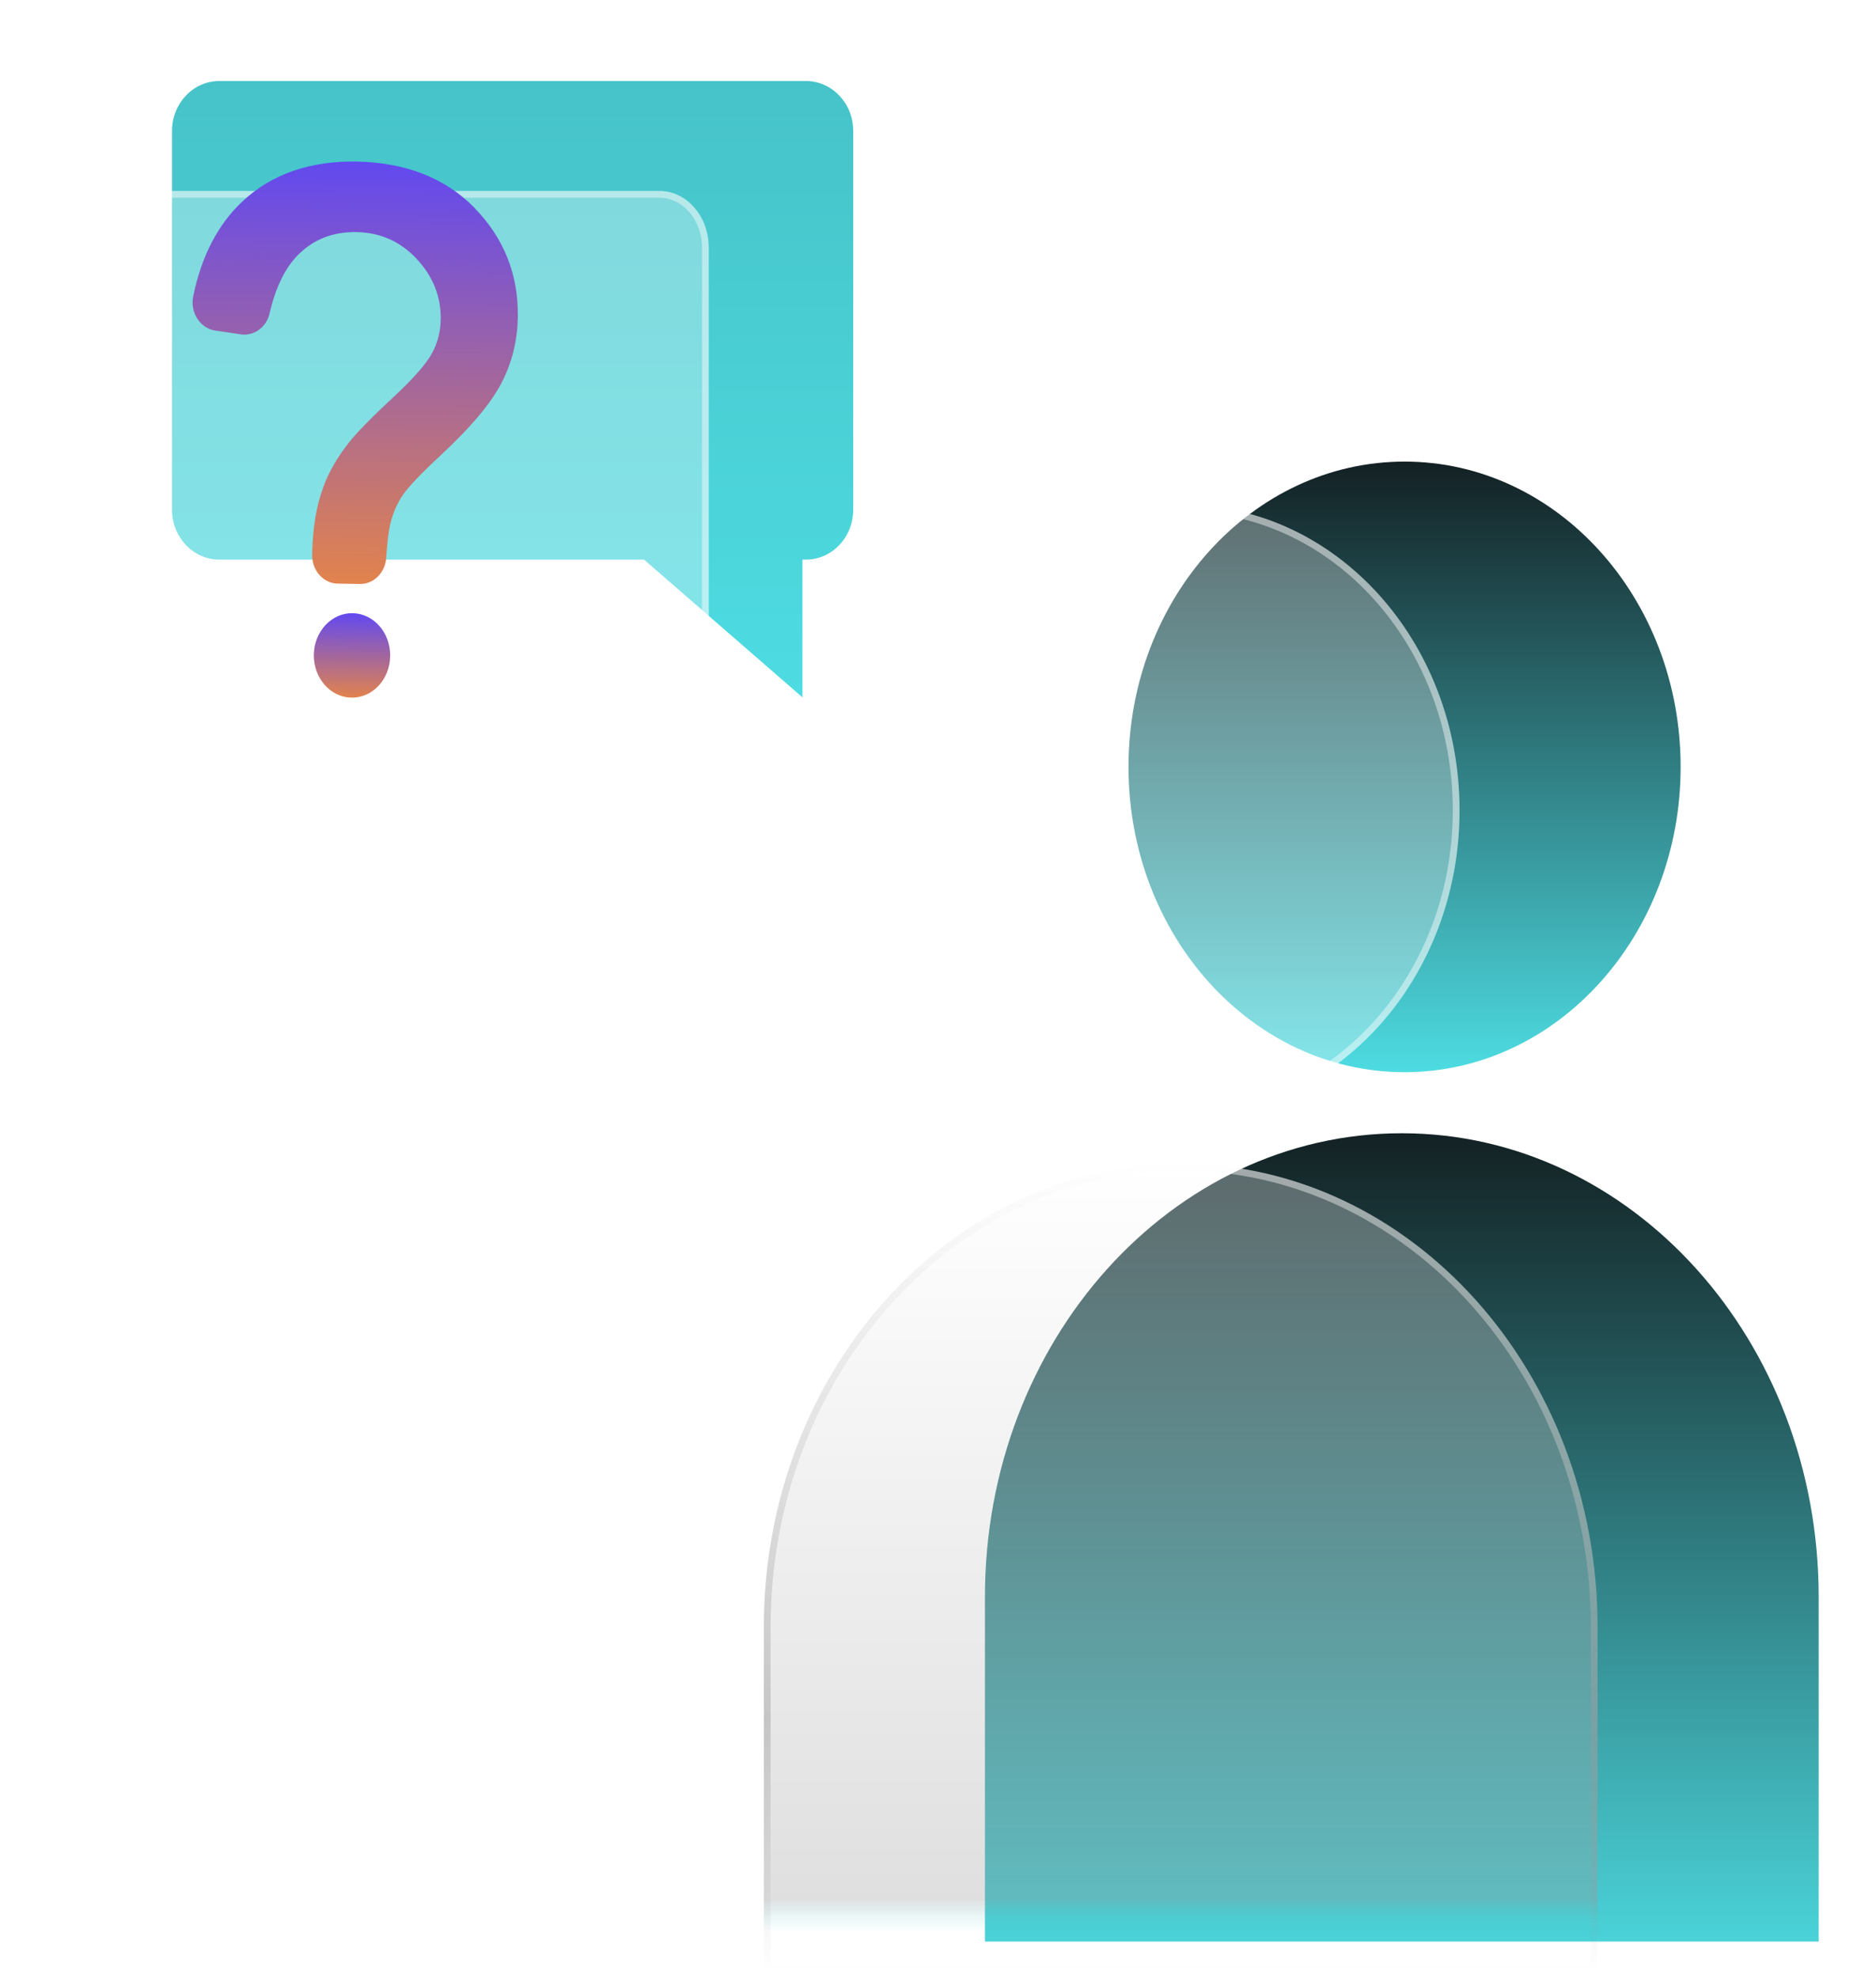 <svg width="278" height="293" viewBox="0 0 278 293" fill="none" xmlns="http://www.w3.org/2000/svg">
<g filter="url(#filter0_df_2366_10)">
<path d="M32.506 8H119.422C123.299 8 126.437 11.31 126.437 15.398V71.501C126.437 75.588 123.299 78.898 119.422 78.898H118.913V99.304L95.438 78.898H32.506C28.629 78.898 25.491 75.588 25.491 71.501V15.398C25.491 11.31 28.645 8 32.506 8Z" fill="url(#paint0_linear_2366_10)"/>
</g>
<g filter="url(#filter1_b_2366_10)">
<path d="M7.298 28.289H97.726C101.76 28.289 105.024 32.048 105.024 36.691V100.413C105.024 105.056 101.76 108.815 97.726 108.815H97.196V131.992L72.773 108.815H7.298C3.264 108.815 0 105.056 0 100.413V36.691C0 32.048 3.281 28.289 7.298 28.289Z" fill="white" fill-opacity="0.31"/>
<path d="M97.196 108.315H96.696V108.815V130.828L73.118 108.453L72.973 108.315H72.773H7.298C3.604 108.315 0.5 104.848 0.5 100.413V36.691C0.5 32.257 3.621 28.789 7.298 28.789H97.726C101.42 28.789 104.524 32.256 104.524 36.691V100.413C104.524 104.848 101.42 108.315 97.726 108.315H97.196Z" stroke="white" stroke-opacity="0.43"/>
</g>
<g filter="url(#filter2_d_2366_10)">
<path d="M70.313 26.781C65.989 22.376 60.112 20.062 52.835 19.937C45.951 19.819 40.29 21.784 36.005 25.762C32.344 29.156 29.864 33.89 28.634 39.873C28.395 41.021 28.601 42.233 29.239 43.21C29.859 44.169 30.826 44.817 31.886 44.966L35.698 45.533C37.646 45.809 39.48 44.483 39.954 42.41C40.846 38.559 42.274 35.628 44.219 33.71C46.545 31.408 49.369 30.323 52.845 30.383C56.321 30.443 59.351 31.759 61.781 34.385C64.194 37.01 65.353 39.929 65.306 43.311C65.281 45.132 64.847 46.816 64.021 48.326C63.16 49.91 61.212 52.125 58.245 54.881C55.139 57.764 52.933 60.012 51.696 61.571C49.987 63.734 48.724 65.924 47.941 68.067C46.874 70.911 46.313 74.321 46.26 78.224C46.228 80.509 47.915 82.416 50.038 82.452L53.325 82.509C55.38 82.544 57.099 80.827 57.233 78.599C57.385 76.278 57.597 74.516 57.905 73.35C58.303 71.814 58.921 70.45 59.725 69.292C60.563 68.08 62.423 66.123 65.251 63.496C69.727 59.335 72.669 55.854 74.252 52.852C75.852 49.831 76.686 46.481 76.736 42.876C76.822 36.651 74.653 31.242 70.312 26.799L70.313 26.781Z" fill="url(#paint1_linear_2366_10)"/>
<path d="M52.077 99.346C55.202 99.4 57.774 96.642 57.822 93.188C57.871 89.733 55.377 86.89 52.252 86.837C49.127 86.783 46.555 89.541 46.507 92.995C46.458 96.45 48.953 99.293 52.077 99.346Z" fill="url(#paint2_linear_2366_10)"/>
</g>
<g filter="url(#filter3_df_2366_10)">
<path d="M207.73 163.875C241.824 163.875 269.504 194.644 269.504 232.541V283.615H198.386H145.956V232.541C145.956 194.644 173.637 163.875 207.73 163.875Z" fill="url(#paint3_linear_2366_10)"/>
</g>
<g filter="url(#filter4_df_2366_10)">
<path d="M249.049 109.604C249.049 84.627 230.733 64.379 208.139 64.379C185.545 64.379 167.229 84.627 167.229 109.604C167.229 134.582 185.545 154.83 208.139 154.83C230.733 154.83 249.049 134.582 249.049 109.604Z" fill="url(#paint4_linear_2366_10)"/>
</g>
<path d="M174.966 172.398C209.059 172.398 236.74 203.168 236.74 241.065V292.139H174.966H113.191V241.065C113.191 203.168 140.872 172.398 174.966 172.398Z" fill="url(#paint5_linear_2366_10)" fill-opacity="0.31"/>
<path d="M174.966 172.898C208.734 172.898 236.24 203.393 236.24 241.065V291.639H174.966H113.691V241.065C113.691 203.393 141.197 172.898 174.966 172.898Z" stroke="url(#paint6_linear_2366_10)" stroke-opacity="0.43"/>
<path d="M216.285 120.04C216.285 95.063 197.969 74.814 175.375 74.814C152.781 74.814 134.465 95.063 134.465 120.04C134.465 145.017 152.781 165.265 175.375 165.265C197.969 165.265 216.285 145.017 216.285 120.04Z" fill="white" fill-opacity="0.31"/>
<path d="M175.375 75.314C197.647 75.314 215.785 95.29 215.785 120.04C215.785 144.789 197.647 164.765 175.375 164.765C153.103 164.765 134.965 144.789 134.965 120.04C134.965 95.29 153.103 75.314 175.375 75.314Z" stroke="white" stroke-opacity="0.43"/>
<defs>
<filter id="filter0_df_2366_10" x="17.691" y="0.2" width="116.545" height="107.105" filterUnits="userSpaceOnUse" color-interpolation-filters="sRGB">
<feFlood flood-opacity="0" result="BackgroundImageFix"/>
<feColorMatrix in="SourceAlpha" type="matrix" values="0 0 0 0 0 0 0 0 0 0 0 0 0 0 0 0 0 0 127 0" result="hardAlpha"/>
<feOffset dy="4"/>
<feGaussianBlur stdDeviation="2"/>
<feComposite in2="hardAlpha" operator="out"/>
<feColorMatrix type="matrix" values="0 0 0 0 0 0 0 0 0 0 0 0 0 0 0 0 0 0 0.25 0"/>
<feBlend mode="normal" in2="BackgroundImageFix" result="effect1_dropShadow_2366_10"/>
<feBlend mode="normal" in="SourceGraphic" in2="effect1_dropShadow_2366_10" result="shape"/>
<feGaussianBlur stdDeviation="3.9" result="effect2_foregroundBlur_2366_10"/>
</filter>
<filter id="filter1_b_2366_10" x="-18" y="10.289" width="141.024" height="139.703" filterUnits="userSpaceOnUse" color-interpolation-filters="sRGB">
<feFlood flood-opacity="0" result="BackgroundImageFix"/>
<feGaussianBlur in="BackgroundImageFix" stdDeviation="9"/>
<feComposite in2="SourceAlpha" operator="in" result="effect1_backgroundBlur_2366_10"/>
<feBlend mode="normal" in="SourceGraphic" in2="effect1_backgroundBlur_2366_10" result="shape"/>
</filter>
<filter id="filter2_d_2366_10" x="24.538" y="19.932" width="56.201" height="87.416" filterUnits="userSpaceOnUse" color-interpolation-filters="sRGB">
<feFlood flood-opacity="0" result="BackgroundImageFix"/>
<feColorMatrix in="SourceAlpha" type="matrix" values="0 0 0 0 0 0 0 0 0 0 0 0 0 0 0 0 0 0 127 0" result="hardAlpha"/>
<feOffset dy="4"/>
<feGaussianBlur stdDeviation="2"/>
<feComposite in2="hardAlpha" operator="out"/>
<feColorMatrix type="matrix" values="0 0 0 0 0 0 0 0 0 0 0 0 0 0 0 0 0 0 0.25 0"/>
<feBlend mode="normal" in2="BackgroundImageFix" result="effect1_dropShadow_2366_10"/>
<feBlend mode="normal" in="SourceGraphic" in2="effect1_dropShadow_2366_10" result="shape"/>
</filter>
<filter id="filter3_df_2366_10" x="138.156" y="156.075" width="139.148" height="135.54" filterUnits="userSpaceOnUse" color-interpolation-filters="sRGB">
<feFlood flood-opacity="0" result="BackgroundImageFix"/>
<feColorMatrix in="SourceAlpha" type="matrix" values="0 0 0 0 0 0 0 0 0 0 0 0 0 0 0 0 0 0 127 0" result="hardAlpha"/>
<feOffset dy="4"/>
<feGaussianBlur stdDeviation="2"/>
<feComposite in2="hardAlpha" operator="out"/>
<feColorMatrix type="matrix" values="0 0 0 0 0 0 0 0 0 0 0 0 0 0 0 0 0 0 0.25 0"/>
<feBlend mode="normal" in2="BackgroundImageFix" result="effect1_dropShadow_2366_10"/>
<feBlend mode="normal" in="SourceGraphic" in2="effect1_dropShadow_2366_10" result="shape"/>
<feGaussianBlur stdDeviation="3.9" result="effect2_foregroundBlur_2366_10"/>
</filter>
<filter id="filter4_df_2366_10" x="159.429" y="56.579" width="97.42" height="106.251" filterUnits="userSpaceOnUse" color-interpolation-filters="sRGB">
<feFlood flood-opacity="0" result="BackgroundImageFix"/>
<feColorMatrix in="SourceAlpha" type="matrix" values="0 0 0 0 0 0 0 0 0 0 0 0 0 0 0 0 0 0 127 0" result="hardAlpha"/>
<feOffset dy="4"/>
<feGaussianBlur stdDeviation="2"/>
<feComposite in2="hardAlpha" operator="out"/>
<feColorMatrix type="matrix" values="0 0 0 0 0 0 0 0 0 0 0 0 0 0 0 0 0 0 0.25 0"/>
<feBlend mode="normal" in2="BackgroundImageFix" result="effect1_dropShadow_2366_10"/>
<feBlend mode="normal" in="SourceGraphic" in2="effect1_dropShadow_2366_10" result="shape"/>
<feGaussianBlur stdDeviation="3.9" result="effect2_foregroundBlur_2366_10"/>
</filter>
<linearGradient id="paint0_linear_2366_10" x1="75.964" y1="8" x2="75.964" y2="99.304" gradientUnits="userSpaceOnUse">
<stop stop-color="#46C3C8"/>
<stop offset="1" stop-color="#4DDCE2"/>
</linearGradient>
<linearGradient id="paint1_linear_2366_10" x1="52.938" y1="19.939" x2="51.861" y2="82.484" gradientUnits="userSpaceOnUse">
<stop stop-color="#6249F0"/>
<stop offset="1" stop-color="#E2834D"/>
</linearGradient>
<linearGradient id="paint2_linear_2366_10" x1="52.252" y1="86.837" x2="52.039" y2="99.346" gradientUnits="userSpaceOnUse">
<stop stop-color="#6249F0"/>
<stop offset="1" stop-color="#E2834D"/>
</linearGradient>
<linearGradient id="paint3_linear_2366_10" x1="207.73" y1="163.875" x2="207.73" y2="310.405" gradientUnits="userSpaceOnUse">
<stop stop-color="#132123"/>
<stop offset="0.861" stop-color="#4DDCE2"/>
</linearGradient>
<linearGradient id="paint4_linear_2366_10" x1="208.139" y1="64.379" x2="208.139" y2="154.83" gradientUnits="userSpaceOnUse">
<stop stop-color="#132023"/>
<stop offset="1" stop-color="#4DDCE2"/>
</linearGradient>
<linearGradient id="paint5_linear_2366_10" x1="174.966" y1="172.398" x2="174.966" y2="292.139" gradientUnits="userSpaceOnUse">
<stop stop-color="white"/>
<stop offset="0.91" stop-color="#999999"/>
<stop offset="0.95" stop-color="#4DDCE2" stop-opacity="0"/>
</linearGradient>
<linearGradient id="paint6_linear_2366_10" x1="174.966" y1="172.398" x2="174.966" y2="292.139" gradientUnits="userSpaceOnUse">
<stop stop-color="white"/>
<stop offset="0.69" stop-color="#999999"/>
<stop offset="1" stop-color="#999999" stop-opacity="0"/>
</linearGradient>
</defs>
</svg>
